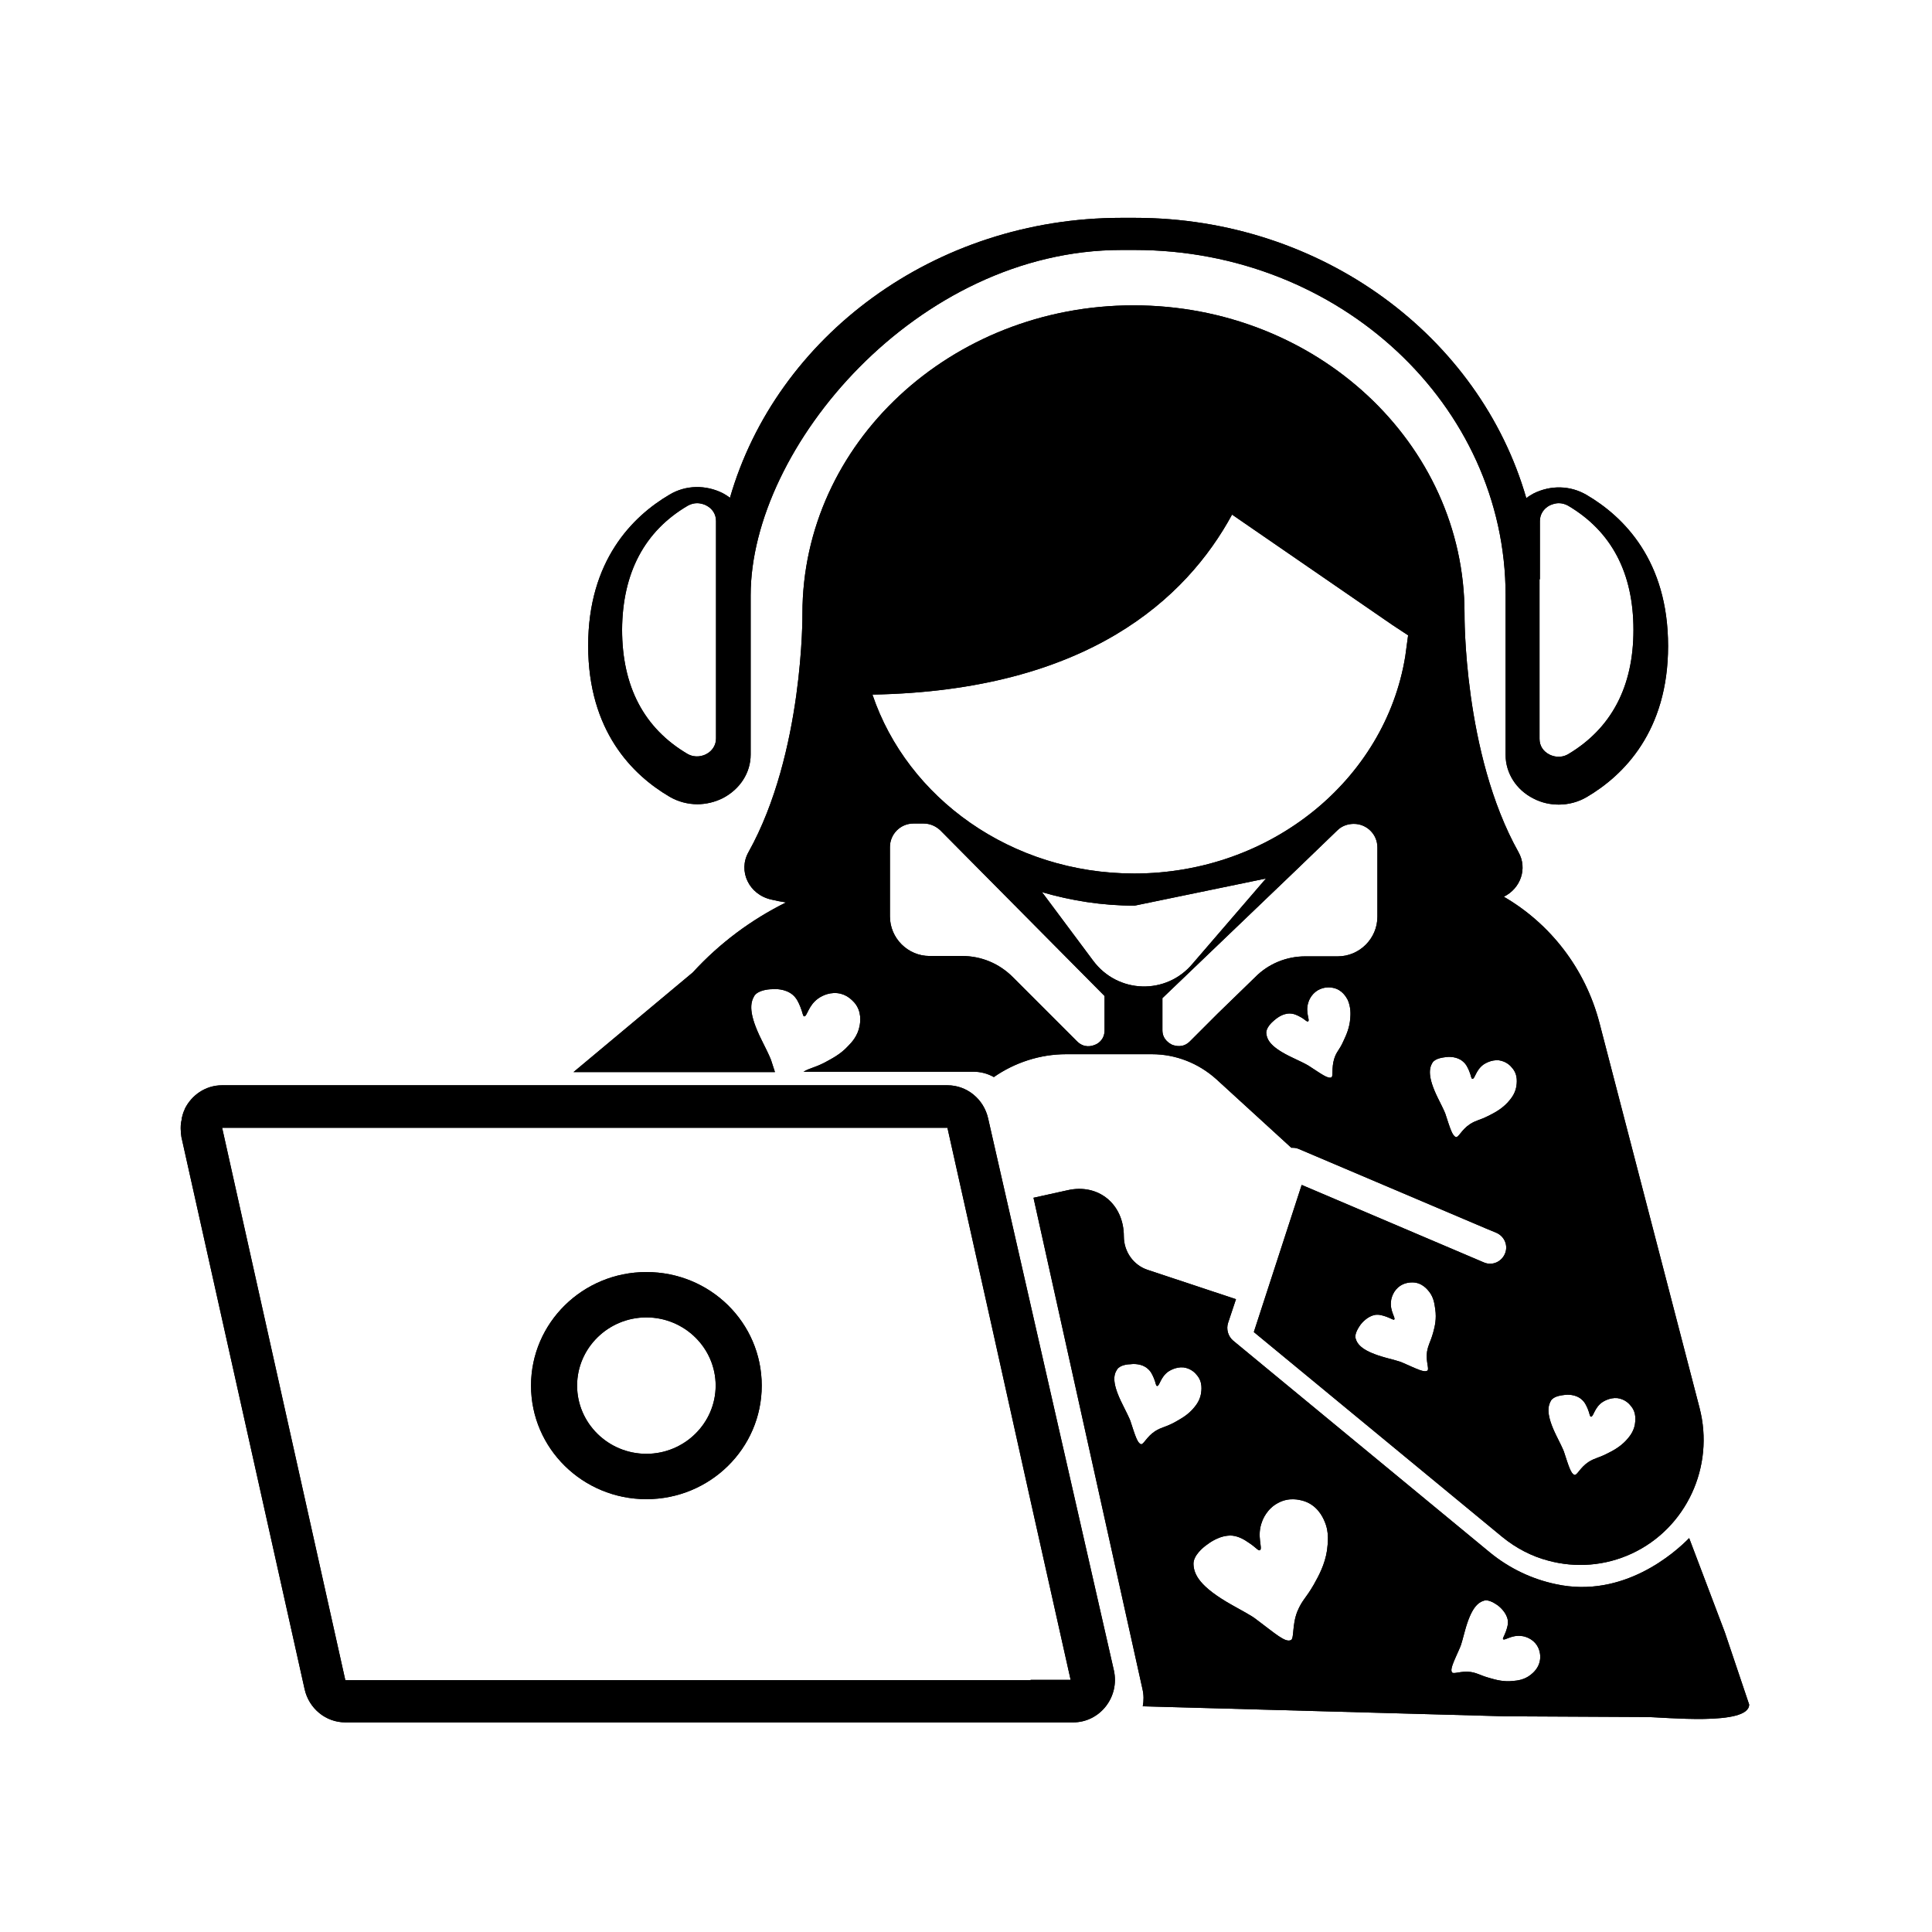 <?xml version="1.0" encoding="utf-8"?>
<!-- Generator: Adobe Illustrator 19.0.0, SVG Export Plug-In . SVG Version: 6.00 Build 0)  -->
<svg version="1.1" id="Layer_1" xmlns="http://www.w3.org/2000/svg" xmlns:xlink="http://www.w3.org/1999/xlink" x="0px" y="0px"
	 viewBox="-154 -6 541 541" style="enable-background:new -154 -6 541 541;" xml:space="preserve">
<path d="M329,451.1l-10-26.4c-3.9,4-18.4,17-37.3,12.9c-6.7-1.4-13-4.4-18.4-8.8l-72-59.4c-1.4-1.2-2-3.2-1.4-5l2.2-6.6l-24.7-8.2
	c-4-1.3-6.7-5.1-6.7-9.4c0-9-7.1-14.9-15.8-12.9l-9.5,2.1l30.5,137.5c0.4,1.7,0.4,3.3,0.1,4.9l101.4,2.8l39.5,0.2
	c4.9,0,28.9,2.6,28.9-3.5L329,451.1z M174.5,392.5c-2.6,1.3-3.2,1.1-5.1,2.3c-2.3,1.5-3.2,3.8-3.9,3.6c-1-0.3-1.6-2.3-3-6.6
	c-0.3-0.8-1.3-2.8-2.1-4.4c-3.1-6.1-2.6-8.4-1.6-9.9c0.8-1.3,3.1-1.5,3.9-1.5c0.6-0.1,3-0.2,4.6,1.2c1,0.8,1.4,1.8,1.8,2.7
	c0.6,1.4,0.5,2.1,0.9,2.2c0.7,0.1,0.9-2.4,3.1-4c0.3-0.2,2.1-1.4,4.3-1.2c2.2,0.3,3.4,1.7,3.7,2.1c1.8,2,1.3,4.5,1.2,5.3
	c-0.4,2.2-1.7,3.6-2.5,4.5C178.1,390.6,176.1,391.6,174.5,392.5 M217.6,428.1c-0.6,4-2.3,7.1-3.7,9.6c-2.3,4-3.2,4.2-4.6,7.5
	c-1.6,4-0.8,7.8-1.9,8.1c-1.6,0.6-4.1-1.7-9.7-5.9c-1.1-0.9-4.1-2.5-6.6-3.9c-9.3-5.2-10.8-8.7-10.9-11.5c-0.1-2.4,2.7-4.7,3.7-5.4
	c0.8-0.6,3.7-2.8,7.1-2.6c1.9,0.2,3.4,1.1,4.7,2c2,1.3,2.6,2.3,3.1,2.1c0.9-0.5-1-3.9,0.6-8c0.2-0.6,1.4-3.7,4.6-5.3
	c3-1.6,5.9-0.8,6.7-0.6c4.1,1.1,5.7,4.6,6.2,5.8C218.3,423.2,217.8,426.2,217.6,428.1 M274.6,463c-1.8,1.4-3.7,1.6-4.9,1.7
	c-2.6,0.3-4.8-0.3-6.5-0.8c-2.9-0.8-3.1-1.3-5.3-1.7c-2.7-0.4-4.9,0.7-5.3,0.1c-0.6-0.9,0.4-2.8,2.2-6.9c0.4-0.8,0.9-2.9,1.4-4.7
	c1.8-6.6,3.7-8,5.4-8.5c1.4-0.4,3.3,1,3.9,1.4c0.5,0.4,2.3,1.9,2.7,4c0.2,1.2-0.2,2.3-0.5,3.2c-0.5,1.4-1,2-0.8,2.2
	c0.4,0.5,2.3-1.2,5-0.9c0.4,0,2.5,0.3,4,2c1.4,1.6,1.4,3.5,1.4,4C277.2,461,275.2,462.5,274.6,463"/>
<path d="M329,451.1l-10-26.4c-3.9,4-18.4,17-37.3,12.9c-6.7-1.4-13-4.4-18.4-8.8l-72-59.4c-1.4-1.2-2-3.2-1.4-5l2.2-6.6l-24.7-8.2
	c-4-1.3-6.7-5.1-6.7-9.4c0-9-7.1-14.9-15.8-12.9l-9.5,2.1l30.5,137.5c0.4,1.7,0.4,3.3,0.1,4.9l101.4,2.8l39.5,0.2
	c4.9,0,28.9,2.6,28.9-3.5L329,451.1z M174.5,392.5c-2.6,1.3-3.2,1.1-5.1,2.3c-2.3,1.5-3.2,3.8-3.9,3.6c-1-0.3-1.6-2.3-3-6.6
	c-0.3-0.8-1.3-2.8-2.1-4.4c-3.1-6.1-2.6-8.4-1.6-9.9c0.8-1.3,3.1-1.5,3.9-1.5c0.6-0.1,3-0.2,4.6,1.2c1,0.8,1.4,1.8,1.8,2.7
	c0.6,1.4,0.5,2.1,0.9,2.2c0.7,0.1,0.9-2.4,3.1-4c0.3-0.2,2.1-1.4,4.3-1.2c2.2,0.3,3.4,1.7,3.7,2.1c1.8,2,1.3,4.5,1.2,5.3
	c-0.4,2.2-1.7,3.6-2.5,4.5C178.1,390.6,176.1,391.6,174.5,392.5z M217.6,428.1c-0.6,4-2.3,7.1-3.7,9.6c-2.3,4-3.2,4.2-4.6,7.5
	c-1.6,4-0.8,7.8-1.9,8.1c-1.6,0.6-4.1-1.7-9.7-5.9c-1.1-0.9-4.1-2.5-6.6-3.9c-9.3-5.2-10.8-8.7-10.9-11.5c-0.1-2.4,2.7-4.7,3.7-5.4
	c0.8-0.6,3.7-2.8,7.1-2.6c1.9,0.2,3.4,1.1,4.7,2c2,1.3,2.6,2.3,3.1,2.1c0.9-0.5-1-3.9,0.6-8c0.2-0.6,1.4-3.7,4.6-5.3
	c3-1.6,5.9-0.8,6.7-0.6c4.1,1.1,5.7,4.6,6.2,5.8C218.3,423.2,217.8,426.2,217.6,428.1z M274.6,463c-1.8,1.4-3.7,1.6-4.9,1.7
	c-2.6,0.3-4.8-0.3-6.5-0.8c-2.9-0.8-3.1-1.3-5.3-1.7c-2.7-0.4-4.9,0.7-5.3,0.1c-0.6-0.9,0.4-2.8,2.2-6.9c0.4-0.8,0.9-2.9,1.4-4.7
	c1.8-6.6,3.7-8,5.4-8.5c1.4-0.4,3.3,1,3.9,1.4c0.5,0.4,2.3,1.9,2.7,4c0.2,1.2-0.2,2.3-0.5,3.2c-0.5,1.4-1,2-0.8,2.2
	c0.4,0.5,2.3-1.2,5-0.9c0.4,0,2.5,0.3,4,2c1.4,1.6,1.4,3.5,1.4,4C277.2,461,275.2,462.5,274.6,463z"/>
<path d="M61.9,290.8c-0.4-1.1-1.6-3.5-2.6-5.5c-3.8-7.6-3.2-10.5-2.1-12.4c1-1.6,3.9-1.9,4.9-1.9c0.8-0.1,3.7-0.2,5.8,1.5
	c1.2,1,1.7,2.2,2.2,3.4c0.7,1.7,0.7,2.7,1.1,2.7c0.8,0.1,1.1-3,3.9-5c0.4-0.3,2.6-1.8,5.4-1.5c2.7,0.3,4.2,2.1,4.7,2.6
	c2.2,2.5,1.7,5.6,1.5,6.6c-0.5,2.7-2.1,4.5-3.2,5.6c-2.2,2.4-4.7,3.6-6.7,4.7c-3,1.5-3.9,1.4-5.8,2.5h47.5l0,0c2.1,0,4,0.5,5.8,1.5
	c5.9-4.1,13-6.4,20.2-6.4h24.1c6.6,0,13,2.5,18,7l21,19.2c0.7,0,1.3,0,2,0.3l52.5,22.3l2.9,1.2c2.3,1,3.4,3.6,2.4,5.9
	s-3.6,3.4-5.9,2.4l-51-21.7L197.1,367l69.6,57.4c3.8,3.1,8.2,5.4,12.8,6.6c7.7,2.1,16,1.5,23.5-2c15.2-7.1,23.2-24.3,18.9-40.8
	l-28-107.7c-4-15.4-13.9-27.9-26.8-35.4c4.7-2.3,6.7-7.9,4.1-12.5c-15.5-27.7-15.1-66.8-15.1-66.8c0-47.7-41.5-86.3-92.7-86.3
	s-92.7,38.7-92.7,86.3c0,0,0.4,39-15.1,66.8c-3,5.3,0.1,11.9,6.4,13.3c1.3,0.3,2.7,0.6,4.1,0.8c-9.7,4.8-18.6,11.4-26.1,19.6
	L6.6,294.2H63C62.7,293.2,62.3,292.1,61.9,290.8 M247.3,367.2c-0.8,2.8-1.3,3.1-1.7,5.3c-0.4,2.7,0.7,4.9,0.1,5.3
	c-0.9,0.6-2.8-0.4-6.9-2.2c-0.8-0.4-2.9-0.9-4.7-1.4c-6.6-1.8-8-3.7-8.5-5.4c-0.4-1.4,1-3.3,1.4-3.9c0.4-0.5,1.9-2.3,4-2.7
	c1.2-0.2,2.3,0.2,3.2,0.5c1.4,0.5,2,1,2.2,0.8c0.5-0.4-1.2-2.3-0.9-5c0-0.4,0.3-2.5,2-4c1.6-1.4,3.5-1.4,4-1.4c2.7,0,4.2,2,4.7,2.6
	c1.4,1.8,1.5,3.7,1.7,4.9C248.3,363.3,247.8,365.4,247.3,367.2 M280.3,386.2c0.8-1.3,3.1-1.5,3.9-1.6c0.6-0.1,3-0.2,4.6,1.2
	c1,0.8,1.4,1.8,1.8,2.7c0.6,1.4,0.5,2.1,0.9,2.2c0.7,0.1,0.9-2.4,3.1-4c0.3-0.2,2.1-1.4,4.3-1.2c2.2,0.3,3.4,1.7,3.7,2.1
	c1.8,2,1.3,4.5,1.2,5.3c-0.4,2.2-1.7,3.6-2.5,4.5c-1.8,1.9-3.8,2.9-5.4,3.7c-2.6,1.3-3.2,1.1-5.1,2.3c-2.3,1.5-3.2,3.8-3.9,3.6
	c-1-0.3-1.6-2.3-3-6.6c-0.3-0.8-1.3-2.8-2.1-4.4C278.9,390.1,279.4,387.8,280.3,386.2 M155.3,272.9v3.3v6.3c0,2.8-2.1,3.9-2.8,4.1
	c-0.7,0.3-2.9,1-4.9-1L137,275l-7.4-7.4c-3.8-3.8-8.8-5.9-14.2-5.9h-9.1c-6.1,0-11.1-5-11.1-11.1v-19.4c0-3.6,2.9-6.6,6.6-6.6h2.8
	c1.8,0,3.4,0.7,4.7,1.9 M224.1,279.2c-0.2,2.6-1.1,4.6-1.9,6.3c-1.2,2.7-1.9,2.8-2.6,5c-0.8,2.6-0.2,5-0.8,5.2
	c-1,0.4-2.7-0.9-6.4-3.3c-0.8-0.5-2.7-1.4-4.4-2.2c-6.2-2.9-7.2-5-7.4-6.8c-0.2-1.5,1.5-3.1,2.1-3.6c0.5-0.4,2.2-2,4.4-2
	c1.2,0,2.2,0.5,3.1,1c1.3,0.7,1.7,1.4,2.1,1.2c0.6-0.3-0.8-2.4,0-5.1c0.1-0.4,0.7-2.4,2.7-3.6c1.9-1.1,3.7-0.8,4.2-0.7
	c2.7,0.5,3.8,2.7,4.2,3.4C224.3,276.1,224.2,278,224.1,279.2 M200.5,240L180,263.8c-7.4,8.9-21,8.5-27.9-0.8l-13.8-18.5
	c-0.2-0.3-0.4-0.5-0.6-0.7c8.2,2.4,16.9,3.8,26,3.8 M209.3,237.3l11.2-10.8c1.2-1.2,2.9-1.8,4.6-1.8c3.6,0,6.6,2.9,6.6,6.6v19.4
	c0,6.1-5,11.1-11.1,11.1h-9.1c-5.3,0-10.4,2.1-14.1,5.9L187,277.8l-7.8,7.8c-2,2-4.2,1.2-4.9,1c-0.6-0.3-2.8-1.4-2.8-4.1v-5.7v-3.3
	 M247.1,291.6c0.8-1.3,3.1-1.5,3.9-1.6c0.6-0.1,3-0.2,4.6,1.2c1,0.8,1.4,1.8,1.8,2.7c0.6,1.4,0.5,2.1,0.9,2.2c0.7,0.1,0.9-2.4,3.1-4
	c0.3-0.2,2.1-1.4,4.3-1.2c2.2,0.3,3.4,1.7,3.7,2.1c1.8,2,1.3,4.5,1.2,5.3c-0.4,2.2-1.7,3.6-2.5,4.5c-1.8,1.9-3.8,2.9-5.4,3.7
	c-2.6,1.3-3.2,1.1-5.1,2.3c-2.3,1.5-3.2,3.8-3.9,3.6c-1-0.3-1.6-2.3-3-6.6c-0.3-0.8-1.3-2.8-2.1-4.4
	C245.7,295.5,246.2,293.1,247.1,291.6 M191,138.1l44.9,30.9l4.4,2.9l-0.8,5.9c-5.6,34.4-37.5,60.8-75.9,60.8
	c-34.4,0-63.5-21.1-73.3-50.1C150.6,187.4,178.3,161.5,191,138.1"/>
<path d="M61.9,290.8c-0.4-1.1-1.6-3.5-2.6-5.5c-3.8-7.6-3.2-10.5-2.1-12.4c1-1.6,3.9-1.9,4.9-1.9c0.8-0.1,3.7-0.2,5.8,1.5
	c1.2,1,1.7,2.2,2.2,3.4c0.7,1.7,0.7,2.7,1.1,2.7c0.8,0.1,1.1-3,3.9-5c0.4-0.3,2.6-1.8,5.4-1.5c2.7,0.3,4.2,2.1,4.7,2.6
	c2.2,2.5,1.7,5.6,1.5,6.6c-0.5,2.7-2.1,4.5-3.2,5.6c-2.2,2.4-4.7,3.6-6.7,4.7c-3,1.5-3.9,1.4-5.8,2.5h47.5l0,0c2.1,0,4,0.5,5.8,1.5
	c5.9-4.1,13-6.4,20.2-6.4h24.1c6.6,0,13,2.5,18,7l21,19.2c0.7,0,1.3,0,2,0.3l52.5,22.3l2.9,1.2c2.3,1,3.4,3.6,2.4,5.9
	s-3.6,3.4-5.9,2.4l-51-21.7L197.1,367l69.6,57.4c3.8,3.1,8.2,5.4,12.8,6.6c7.7,2.1,16,1.5,23.5-2c15.2-7.1,23.2-24.3,18.9-40.8
	l-28-107.7c-4-15.4-13.9-27.9-26.8-35.4c4.7-2.3,6.7-7.9,4.1-12.5c-15.5-27.7-15.1-66.8-15.1-66.8c0-47.7-41.5-86.3-92.7-86.3
	s-92.7,38.7-92.7,86.3c0,0,0.4,39-15.1,66.8c-3,5.3,0.1,11.9,6.4,13.3c1.3,0.3,2.7,0.6,4.1,0.8c-9.7,4.8-18.6,11.4-26.1,19.6
	L6.6,294.2H63C62.7,293.2,62.3,292.1,61.9,290.8z M247.3,367.2c-0.8,2.8-1.3,3.1-1.7,5.3c-0.4,2.7,0.7,4.9,0.1,5.3
	c-0.9,0.6-2.8-0.4-6.9-2.2c-0.8-0.4-2.9-0.9-4.7-1.4c-6.6-1.8-8-3.7-8.5-5.4c-0.4-1.4,1-3.3,1.4-3.9c0.4-0.5,1.9-2.3,4-2.7
	c1.2-0.2,2.3,0.2,3.2,0.5c1.4,0.5,2,1,2.2,0.8c0.5-0.4-1.2-2.3-0.9-5c0-0.4,0.3-2.5,2-4c1.6-1.4,3.5-1.4,4-1.4c2.7,0,4.2,2,4.7,2.6
	c1.4,1.8,1.5,3.7,1.7,4.9C248.3,363.3,247.8,365.4,247.3,367.2z M280.3,386.2c0.8-1.3,3.1-1.5,3.9-1.6c0.6-0.1,3-0.2,4.6,1.2
	c1,0.8,1.4,1.8,1.8,2.7c0.6,1.4,0.5,2.1,0.9,2.2c0.7,0.1,0.9-2.4,3.1-4c0.3-0.2,2.1-1.4,4.3-1.2c2.2,0.3,3.4,1.7,3.7,2.1
	c1.8,2,1.3,4.5,1.2,5.3c-0.4,2.2-1.7,3.6-2.5,4.5c-1.8,1.9-3.8,2.9-5.4,3.7c-2.6,1.3-3.2,1.1-5.1,2.3c-2.3,1.5-3.2,3.8-3.9,3.6
	c-1-0.3-1.6-2.3-3-6.6c-0.3-0.8-1.3-2.8-2.1-4.4C278.9,390.1,279.4,387.8,280.3,386.2z M155.3,272.9v3.3v6.3c0,2.8-2.1,3.9-2.8,4.1
	c-0.7,0.3-2.9,1-4.9-1L137,275l-7.4-7.4c-3.8-3.8-8.8-5.9-14.2-5.9h-9.1c-6.1,0-11.1-5-11.1-11.1v-19.4c0-3.6,2.9-6.6,6.6-6.6h2.8
	c1.8,0,3.4,0.7,4.7,1.9 M224.1,279.2c-0.2,2.6-1.1,4.6-1.9,6.3c-1.2,2.7-1.9,2.8-2.6,5c-0.8,2.6-0.2,5-0.8,5.2
	c-1,0.4-2.7-0.9-6.4-3.3c-0.8-0.5-2.7-1.4-4.4-2.2c-6.2-2.9-7.2-5-7.4-6.8c-0.2-1.5,1.5-3.1,2.1-3.6c0.5-0.4,2.2-2,4.4-2
	c1.2,0,2.2,0.5,3.1,1c1.3,0.7,1.7,1.4,2.1,1.2c0.6-0.3-0.8-2.4,0-5.1c0.1-0.4,0.7-2.4,2.7-3.6c1.9-1.1,3.7-0.8,4.2-0.7
	c2.7,0.5,3.8,2.7,4.2,3.4C224.3,276.1,224.2,278,224.1,279.2z M200.5,240L180,263.8c-7.4,8.9-21,8.5-27.9-0.8l-13.8-18.5
	c-0.2-0.3-0.4-0.5-0.6-0.7c8.2,2.4,16.9,3.8,26,3.8 M209.3,237.3l11.2-10.8c1.2-1.2,2.9-1.8,4.6-1.8c3.6,0,6.6,2.9,6.6,6.6v19.4
	c0,6.1-5,11.1-11.1,11.1h-9.1c-5.3,0-10.4,2.1-14.1,5.9L187,277.8l-7.8,7.8c-2,2-4.2,1.2-4.9,1c-0.6-0.3-2.8-1.4-2.8-4.1v-5.7v-3.3
	 M247.1,291.6c0.8-1.3,3.1-1.5,3.9-1.6c0.6-0.1,3-0.2,4.6,1.2c1,0.8,1.4,1.8,1.8,2.7c0.6,1.4,0.5,2.1,0.9,2.2c0.7,0.1,0.9-2.4,3.1-4
	c0.3-0.2,2.1-1.4,4.3-1.2c2.2,0.3,3.4,1.7,3.7,2.1c1.8,2,1.3,4.5,1.2,5.3c-0.4,2.2-1.7,3.6-2.5,4.5c-1.8,1.9-3.8,2.9-5.4,3.7
	c-2.6,1.3-3.2,1.1-5.1,2.3c-2.3,1.5-3.2,3.8-3.9,3.6c-1-0.3-1.6-2.3-3-6.6c-0.3-0.8-1.3-2.8-2.1-4.4
	C245.7,295.5,246.2,293.1,247.1,291.6z M191,138.1l44.9,30.9l4.4,2.9l-0.8,5.9c-5.6,34.4-37.5,60.8-75.9,60.8
	c-34.4,0-63.5-21.1-73.3-50.1C150.6,187.4,178.3,161.5,191,138.1z"/>
<path d="M123.7,311.6l-1-4.4c-1.2-5.4-5.9-9.3-11.4-9.3l0,0H-21.1h-70.7l0,0c-4.7,0-8.6,2.8-10.5,6.7c0,0,0,0,0,0.1
	c-0.4,0.8-0.6,1.6-0.8,2.4c0,0.1,0,0.2,0,0.3c-0.2,0.8-0.3,1.5-0.3,2.3c0,0.1,0,0.3,0,0.4c0,0.8,0.1,1.5,0.2,2.3L-68.7,467
	c1.2,5.4,5.9,9.3,11.4,9.3h0.6h191.3h11.3h0.6c7.5,0,13.1-7.1,11.4-14.6L123.7,311.6z M134.6,464.5H-57.3l-34.5-154.7h57.3h145.8
	l12.8,57.3l10.4,46.8l11.3,50.5h-11.2V464.5z"/>
<path d="M123.7,311.6l-1-4.4c-1.2-5.4-5.9-9.3-11.4-9.3l0,0H-21.1h-70.7l0,0c-4.7,0-8.6,2.8-10.5,6.7c0,0,0,0,0,0.1
	c-0.4,0.8-0.6,1.6-0.8,2.4c0,0.1,0,0.2,0,0.3c-0.2,0.8-0.3,1.5-0.3,2.3c0,0.1,0,0.3,0,0.4c0,0.8,0.1,1.5,0.2,2.3L-68.7,467
	c1.2,5.4,5.9,9.3,11.4,9.3h0.6h191.3h11.3h0.6c7.5,0,13.1-7.1,11.4-14.6L123.7,311.6z M134.6,464.5H-57.3l-34.5-154.7h57.3h145.8
	l12.8,57.3l10.4,46.8l11.3,50.5h-11.2V464.5z"/>
<path d="M27,350.2c-17.8,0-32.3,14.2-32.3,31.8c0,17.6,14.5,31.8,32.3,31.8s32.3-14.2,32.3-31.8C59.3,364.4,44.9,350.2,27,350.2
	 M27,401.1c-10.7,0-19.4-8.6-19.4-19.1s8.7-19.1,19.4-19.1s19.4,8.6,19.4,19.1S37.7,401.1,27,401.1"/>
<path d="M27,350.2c-17.8,0-32.3,14.2-32.3,31.8c0,17.6,14.5,31.8,32.3,31.8s32.3-14.2,32.3-31.8C59.3,364.4,44.9,350.2,27,350.2z
	 M27,401.1c-10.7,0-19.4-8.6-19.4-19.1s8.7-19.1,19.4-19.1s19.4,8.6,19.4,19.1S37.7,401.1,27,401.1z"/>
<path d="M33.5,217.1c2.4,1.4,5.1,2.1,7.8,2.1c2.4,0,4.9-0.6,7.1-1.7c4.8-2.5,7.8-7.1,7.8-12.2v-38.4v-6.2
	C56.2,119.3,102.8,64,160,64h3.8c57.3,0,103.8,43.4,103.8,96.7v44.7c0,5.1,3,9.8,7.8,12.2c2.3,1.2,4.7,1.7,7.1,1.7
	c2.7,0,5.4-0.7,7.8-2.1c10.4-6.1,22.8-18.5,22.8-42.3c0-23.9-12.4-36.2-22.8-42.3c-4.6-2.7-10.1-2.8-14.9-0.4
	c-0.7,0.4-1.4,0.8-2,1.3C260.4,88.3,216.2,55,163.8,55H160c-52.4,0-96.6,33.3-109.6,78.4c-0.6-0.5-1.3-0.9-2-1.3
	c-4.8-2.4-10.4-2.3-14.9,0.4c-10.4,6.1-22.8,18.5-22.8,42.3C10.7,198.7,23.1,211,33.5,217.1 M277.2,156.2v-16.3c0-1.8,1-3.5,2.8-4.4
	c0.5-0.2,1.4-0.6,2.5-0.6c0.8,0,1.7,0.2,2.6,0.7c12.2,7.2,18.3,18.9,18.3,34.8s-6.2,27.6-18.3,34.8c-2.3,1.3-4.4,0.5-5.2,0.1
	c-1.8-0.9-2.8-2.5-2.8-4.4v-44.7H277.2z M38.6,135.6c0.9-0.5,1.8-0.7,2.6-0.7c1.1,0,2.1,0.4,2.5,0.6c1.8,0.9,2.8,2.5,2.8,4.4v16.3
	v6.2v38.4c0,1.8-1,3.5-2.8,4.4c-0.8,0.4-2.9,1.2-5.2-0.1c-12.2-7.2-18.3-18.9-18.3-34.8C20.3,154.4,26.5,142.7,38.6,135.6"/>
<path d="M33.5,217.1c2.4,1.4,5.1,2.1,7.8,2.1c2.4,0,4.9-0.6,7.1-1.7c4.8-2.5,7.8-7.1,7.8-12.2v-38.4v-6.2
	C56.2,119.3,102.8,64,160,64h3.8c57.3,0,103.8,43.4,103.8,96.7v44.7c0,5.1,3,9.8,7.8,12.2c2.3,1.2,4.7,1.7,7.1,1.7
	c2.7,0,5.4-0.7,7.8-2.1c10.4-6.1,22.8-18.5,22.8-42.3c0-23.9-12.4-36.2-22.8-42.3c-4.6-2.7-10.1-2.8-14.9-0.4
	c-0.7,0.4-1.4,0.8-2,1.3C260.4,88.3,216.2,55,163.8,55H160c-52.4,0-96.6,33.3-109.6,78.4c-0.6-0.5-1.3-0.9-2-1.3
	c-4.8-2.4-10.4-2.3-14.9,0.4c-10.4,6.1-22.8,18.5-22.8,42.3C10.7,198.7,23.1,211,33.5,217.1z M277.2,156.2v-16.3
	c0-1.8,1-3.5,2.8-4.4c0.5-0.2,1.4-0.6,2.5-0.6c0.8,0,1.7,0.2,2.6,0.7c12.2,7.2,18.3,18.9,18.3,34.8s-6.2,27.6-18.3,34.8
	c-2.3,1.3-4.4,0.5-5.2,0.1c-1.8-0.9-2.8-2.5-2.8-4.4v-44.7H277.2z M38.6,135.6c0.9-0.5,1.8-0.7,2.6-0.7c1.1,0,2.1,0.4,2.5,0.6
	c1.8,0.9,2.8,2.5,2.8,4.4v16.3v6.2v38.4c0,1.8-1,3.5-2.8,4.4c-0.8,0.4-2.9,1.2-5.2-0.1c-12.2-7.2-18.3-18.9-18.3-34.8
	C20.3,154.4,26.5,142.7,38.6,135.6z"/>
<path d="M207.8,234.6l-0.2,0.2c0.2,0,0.3,0,0.5,0C208,234.7,207.9,234.6,207.8,234.6"/>
<path d="M207.8,234.6l-0.2,0.2c0.2,0,0.3,0,0.5,0C208,234.7,207.9,234.6,207.8,234.6z"/>
</svg>
